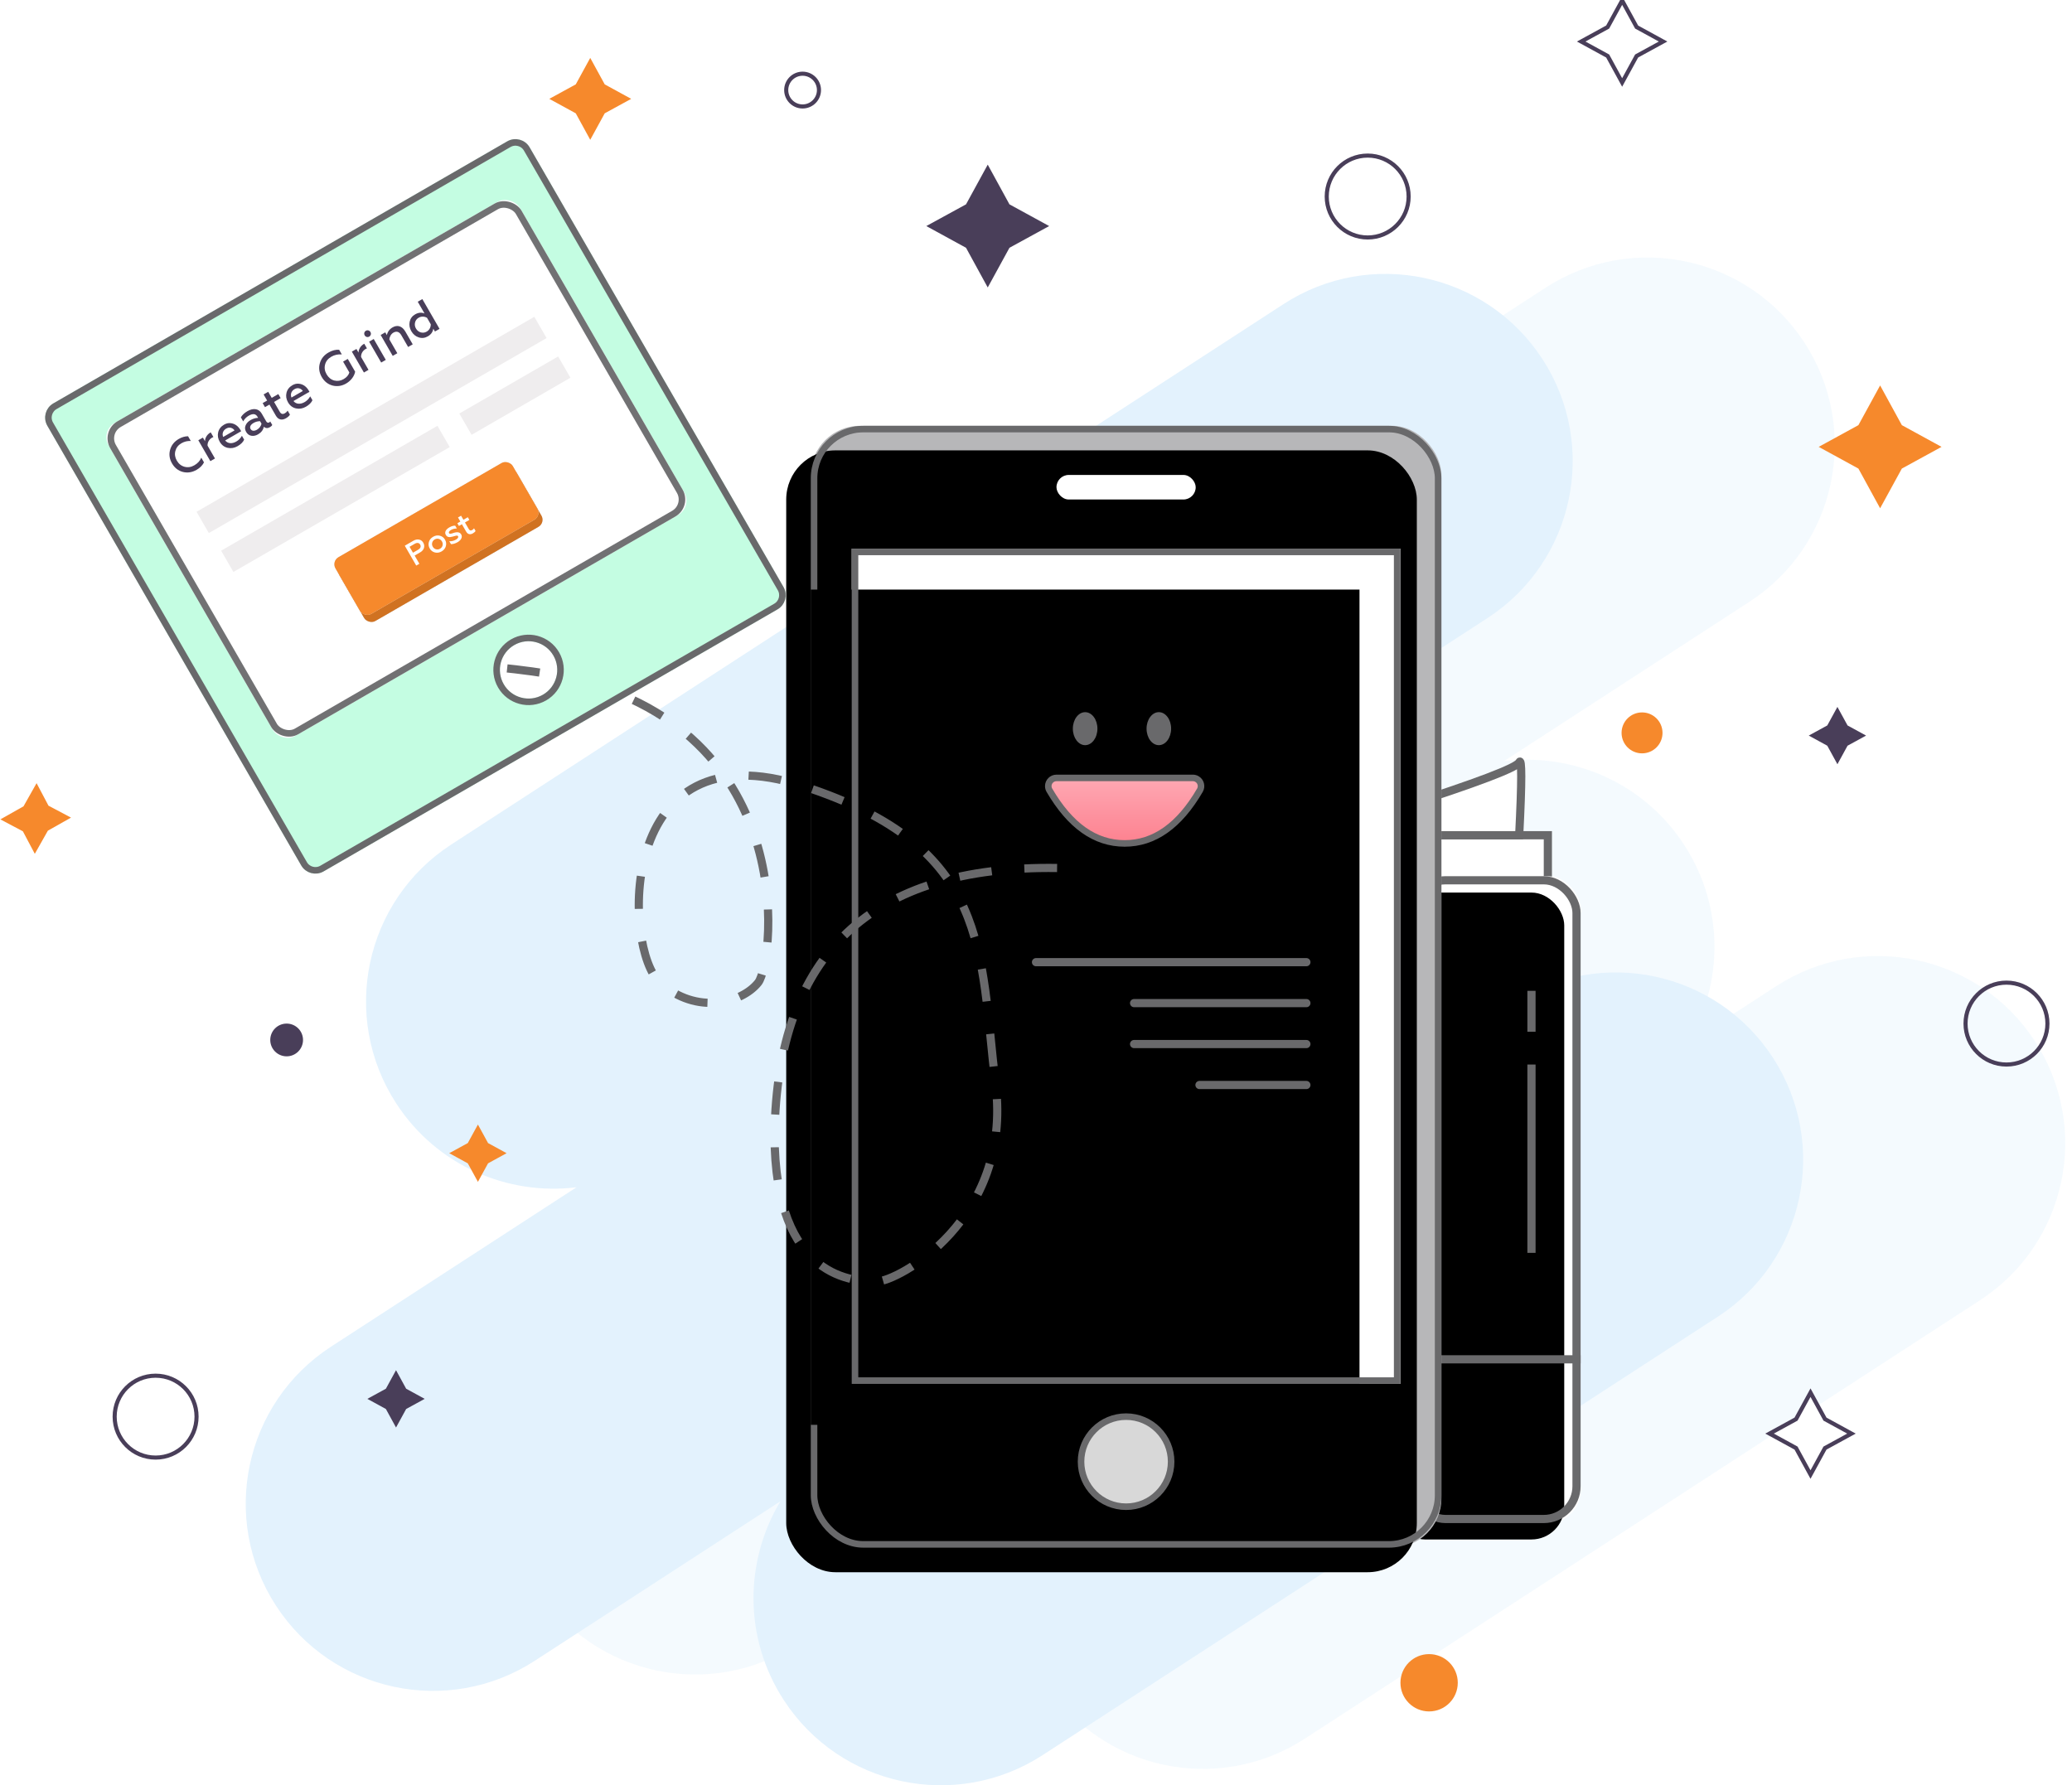 <?xml version="1.0" encoding="UTF-8" standalone="no"?> <svg xmlns="http://www.w3.org/2000/svg" xmlns:xlink="http://www.w3.org/1999/xlink" width="253px" height="218px" viewBox="0 0 253 218"><!-- Generator: Sketch 48.2 (47327) - http://www.bohemiancoding.com/sketch --><title>Group 16</title><desc>Created with Sketch.</desc><defs><rect id="path-1" x="1" y="14" width="21" height="79" rx="4"></rect><filter x="-4.8%" y="-1.3%" width="109.5%" height="102.5%" id="filter-2"><feOffset dx="-2" dy="2" in="SourceAlpha" result="shadowOffsetInner1"></feOffset><feComposite in="shadowOffsetInner1" in2="SourceAlpha" operator="arithmetic" k2="-1" k3="1" result="shadowInnerInner1"></feComposite><feColorMatrix values="0 0 0 0 0 0 0 0 0 0 0 0 0 0 0 0 0 0 0.109 0" type="matrix" in="shadowInnerInner1"></feColorMatrix></filter><rect id="path-3" x="0" y="0" width="77" height="137" rx="6"></rect><filter x="-1.9%" y="-1.1%" width="103.9%" height="102.2%" id="filter-4"><feOffset dx="-3" dy="3" in="SourceAlpha" result="shadowOffsetInner1"></feOffset><feComposite in="shadowOffsetInner1" in2="SourceAlpha" operator="arithmetic" k2="-1" k3="1" result="shadowInnerInner1"></feComposite><feColorMatrix values="0 0 0 0 0 0 0 0 0 0 0 0 0 0 0 0 0 0 0.133 0" type="matrix" in="shadowInnerInner1"></feColorMatrix></filter><rect id="path-5" x="5" y="15" width="67" height="102"></rect><filter x="-3.7%" y="-2.5%" width="107.5%" height="104.9%" id="filter-6"><feOffset dx="-5" dy="5" in="SourceAlpha" result="shadowOffsetInner1"></feOffset><feComposite in="shadowOffsetInner1" in2="SourceAlpha" operator="arithmetic" k2="-1" k3="1" result="shadowInnerInner1"></feComposite><feColorMatrix values="0 0 0 0 0.912 0 0 0 0 0.912 0 0 0 0 0.912 0 0 0 1 0" type="matrix" in="shadowInnerInner1"></feColorMatrix></filter><linearGradient x1="50%" y1="0%" x2="50%" y2="100%" id="linearGradient-7"><stop stop-color="#FEA8B3" offset="0%"></stop><stop stop-color="#FD818F" offset="100%"></stop></linearGradient><path d="M22.724,28.839 L86.724,28.839 C87.829,28.839 88.724,29.734 88.724,30.839 L88.724,92.839 C88.724,93.943 87.829,94.839 86.724,94.839 L22.724,94.839 C21.62,94.839 20.724,93.943 20.724,92.839 L20.724,30.839 C20.724,29.734 21.62,28.839 22.724,28.839 Z M56.705,89.541 C58.638,89.541 60.205,87.974 60.205,86.041 C60.205,84.108 58.638,82.541 56.705,82.541 C54.772,82.541 53.205,84.108 53.205,86.041 C53.205,87.974 54.772,89.541 56.705,89.541 Z" id="path-8"></path><rect id="path-9" x="23.403" y="35.198" width="58" height="44.132" rx="2"></rect><rect id="path-10" x="0" y="1" width="25" height="8" rx="1"></rect><rect id="path-11" x="0" y="0" width="25" height="8" rx="1"></rect></defs><g id="main_page_1440" stroke="none" stroke-width="1" fill="none" fill-rule="evenodd" transform="translate(-254, -2267)"><g id="Group-16" transform="translate(250, 2267)"><g id="Group-5" transform="translate(1, 22)" fill="#E3F2FD"><path d="M180.707,161.881 L180.707,197.625 C180.707,210.251 170.472,220.486 157.847,220.486 C145.221,220.486 134.986,210.251 134.986,197.625 L134.986,161.881 C131.281,169.508 123.461,174.765 114.412,174.765 C101.786,174.765 91.551,164.53 91.551,151.904 L91.551,30.744 C91.551,18.118 101.786,7.883 114.412,7.883 C127.037,7.883 137.272,18.118 137.272,30.744 L137.272,66.488 C140.977,58.862 148.798,53.604 157.847,53.604 C166.895,53.604 174.716,58.862 178.421,66.488 L178.421,53.604 C178.421,40.979 188.656,30.744 201.282,30.744 C213.907,30.744 224.142,40.979 224.142,53.604 L224.142,151.904 C224.142,164.53 213.907,174.765 201.282,174.765 C192.233,174.765 184.412,169.508 180.707,161.881 Z" id="Combined-Shape-Copy-5" opacity="0.4" transform="translate(157.847, 114.185) rotate(57) translate(-157.847, -114.185) "></path><path d="M148.707,163.881 L148.707,199.625 C148.707,212.251 138.472,222.486 125.847,222.486 C113.221,222.486 102.986,212.251 102.986,199.625 L102.986,163.881 C99.281,171.508 91.461,176.765 82.412,176.765 C69.786,176.765 59.551,166.53 59.551,153.904 L59.551,32.744 C59.551,20.118 69.786,9.883 82.412,9.883 C95.037,9.883 105.272,20.118 105.272,32.744 L105.272,68.488 C108.977,60.862 116.798,55.604 125.847,55.604 C134.895,55.604 142.716,60.862 146.421,68.488 L146.421,55.604 C146.421,42.979 156.656,32.744 169.282,32.744 C181.907,32.744 192.142,42.979 192.142,55.604 L192.142,153.904 C192.142,166.53 181.907,176.765 169.282,176.765 C160.233,176.765 152.412,171.508 148.707,163.881 Z" id="Combined-Shape-Copy-4" transform="translate(125.847, 116.185) rotate(57) translate(-125.847, -116.185) "></path></g><g id="Group-14" transform="translate(103, 52)"><g id="Group-13" transform="translate(72, 41)"><polyline id="Path-22" stroke="#69696B" fill="#FFFFFF" points="1 9 18 9 18 15 1 14.5"></polyline><path d="M0,5.595 C9.333,2.595 14.167,0.762 14.5,0.095 C14.833,-0.571 14.833,2.397 14.5,9 L1,9" id="Path-23" stroke="#69696B" fill="#FFFFFF"></path><g id="Rectangle-13"><use fill="#FFFFFF" fill-rule="evenodd" xlink:href="#path-1"></use><use fill="black" fill-opacity="1" filter="url(#filter-2)" xlink:href="#path-1"></use><rect stroke="#69696B" stroke-width="1" x="1.5" y="14.5" width="20" height="78" rx="4"></rect></g><path d="M16,37 L16,60" id="Path-24" stroke="#69696B"></path><path d="M16,28 L16,33" id="Path-25" stroke="#69696B"></path><path d="M4.5,73 L22,73" id="Path-26" stroke="#69696B"></path></g><g id="Group-11"><g id="Group-12"><g id="Rectangle-7"><use fill="#B7B7B9" fill-rule="evenodd" xlink:href="#path-3"></use><use fill="black" fill-opacity="1" filter="url(#filter-4)" xlink:href="#path-3"></use><rect stroke="#69696B" stroke-width="0.8" x="0.4" y="0.4" width="76.2" height="136.2" rx="6"></rect></g><g id="Rectangle-7-Copy"><use fill="#FFFFFF" fill-rule="evenodd" xlink:href="#path-5"></use><use fill="black" fill-opacity="1" filter="url(#filter-6)" xlink:href="#path-5"></use><rect stroke="#69696B" stroke-width="0.8" x="5.4" y="15.4" width="66.2" height="101.2"></rect></g><circle id="Oval-6" stroke="#69696B" stroke-width="0.8" fill="#D8D8D8" cx="38.5" cy="126.5" r="5.5"></circle><rect id="Rectangle-9" fill="#FFFFFF" x="30" y="6" width="17" height="3" rx="1.5"></rect><path d="M29.136,44.503 C31.658,48.834 34.721,51 38.326,51 C41.93,51 44.994,48.834 47.515,44.503 L47.515,44.503 C47.793,44.026 47.632,43.414 47.154,43.136 C47.002,43.047 46.828,43 46.651,43 L30,43 C29.448,43 29,43.448 29,44 C29,44.177 29.047,44.35 29.136,44.503 Z" id="Path-18" stroke="#69696B" stroke-width="0.8" fill="url(#linearGradient-7)"></path><path d="M33.5,39 C34.328,39 35,38.098 35,36.985 C35,35.872 34.328,34.97 33.5,34.97 C32.672,34.97 32,35.872 32,36.985 C32,38.098 32.672,39 33.5,39 Z" id="Oval-10" fill="#69696B"></path><path d="M42.5,39 C43.328,39 44,38.097 44,36.984 C44,35.87 43.328,34.967 42.5,34.967 C41.672,34.967 41,35.87 41,36.984 C41,38.097 41.672,39 42.5,39 Z" id="Oval-10-Copy" fill="#69696B"></path><path d="M27.5,65.5 L60.515,65.5" id="Line" stroke="#69696B" stroke-linecap="round" stroke-linejoin="round"></path><path d="M39.476,70.5 L60.515,70.5" id="Line-Copy" stroke="#69696B" stroke-linecap="round" stroke-linejoin="round"></path><path d="M39.476,75.5 L60.515,75.5" id="Line-Copy-2" stroke="#69696B" stroke-linecap="round" stroke-linejoin="round"></path><path d="M47.462,80.5 L60.515,80.5" id="Line-Copy-3" stroke="#69696B" stroke-linecap="round" stroke-linejoin="round"></path></g></g></g><polygon id="Star" fill="#F6892C" transform="translate(76.071, 12.071) rotate(45) translate(-76.071, -12.071) " points="76.071 14.571 72.536 15.607 73.571 12.071 72.536 8.536 76.071 9.571 79.607 8.536 78.571 12.071 79.607 15.607"></polygon><polygon id="Star-Copy-5" stroke="#493E59" stroke-width="0.5" fill="#FFFFFF" transform="translate(202.071, 5.071) rotate(45) translate(-202.071, -5.071) " points="202.071 7.571 198.536 8.607 199.571 5.071 198.536 1.536 202.071 2.571 205.607 1.536 204.571 5.071 205.607 8.607"></polygon><polygon id="Star-Copy" fill="#493E59" transform="translate(124.607, 27.607) rotate(45) translate(-124.607, -27.607) " points="124.607 31.357 119.303 32.91 120.857 27.607 119.303 22.303 124.607 23.857 129.91 22.303 128.357 27.607 129.91 32.91"></polygon><polygon id="Star-Copy-3" stroke="#493E59" stroke-width="0.5" fill="#FFFFFF" transform="translate(225.071, 175.071) rotate(45) translate(-225.071, -175.071) " points="225.071 177.571 221.536 178.607 222.571 175.071 221.536 171.536 225.071 172.571 228.607 171.536 227.571 175.071 228.607 178.607"></polygon><polygon id="Star-Copy-7" fill="#F6892C" transform="translate(233.571, 54.571) rotate(45) translate(-233.571, -54.571) " points="233.571 58.321 228.268 59.874 229.821 54.571 228.268 49.268 233.571 50.821 238.874 49.268 237.321 54.571 238.874 59.874"></polygon><polygon id="Star-Copy-2" fill="#493E59" transform="translate(228.356, 89.829) rotate(45) translate(-228.356, -89.829) " points="228.356 91.579 225.881 92.303 226.606 89.829 225.881 87.354 228.356 88.079 230.831 87.354 230.106 89.829 230.831 92.303"></polygon><polygon id="Star-Copy-8" fill="#493E59" transform="translate(52.356, 170.829) rotate(45) translate(-52.356, -170.829) " points="52.356 172.579 49.881 173.303 50.606 170.829 49.881 168.354 52.356 169.079 54.831 168.354 54.106 170.829 54.831 173.303"></polygon><polygon id="Star-Copy-4" fill="#F6892C" transform="translate(8.358, 99.955) rotate(45) translate(-8.358, -99.955) " points="8.358 102.167 5.384 103.082 6.255 99.955 5.384 96.828 8.358 97.744 11.332 96.828 10.461 99.955 11.332 103.082"></polygon><polygon id="Star-Copy-6" fill="#F6892C" transform="translate(62.356, 140.829) rotate(45) translate(-62.356, -140.829) " points="62.356 142.579 59.881 143.303 60.606 140.829 59.881 138.354 62.356 139.079 64.831 138.354 64.106 140.829 64.831 143.303"></polygon><circle id="Oval-4" stroke="#493E59" stroke-width="0.5" fill="#FFFFFF" cx="171" cy="24" r="5"></circle><circle id="Oval-4-Copy" stroke="#493E59" stroke-width="0.5" cx="23" cy="173" r="5"></circle><circle id="Oval-4-Copy-5" stroke="#493E59" stroke-width="0.5" cx="249" cy="125" r="5"></circle><circle id="Oval-4-Copy-2" fill="#F6892C" cx="178.5" cy="205.5" r="3.5"></circle><circle id="Oval-4-Copy-6" fill="#F6892C" cx="204.5" cy="89.5" r="2.5"></circle><circle id="Oval-4-Copy-3" fill="#493E59" cx="39" cy="127" r="2"></circle><circle id="Oval-4-Copy-4" stroke="#493E59" stroke-width="0.5" fill="#FFFFFF" cx="102" cy="11" r="2"></circle><path d="M133.075,131.62 C110.408,131.953 98.908,121.12 98.575,99.12 C98.575,81.12 108.575,81.12 111.075,81.12 C113.575,81.12 127.575,88.62 125.575,105.12 C123.575,121.62 125.075,134.12 102.075,141.62 C79.075,149.12 80.075,121.62 84.575,117.62 C89.075,113.62 94.575,115.12 96.575,117.62 C98.575,120.12 102.287,151.12 69,155.62 C46.808,158.62 39.642,153.953 47.5,141.62" id="Path-14" stroke="#69696B" stroke-dasharray="4" transform="translate(88.746, 118.81) scale(1, -1) translate(-88.746, -118.81) "></path><g id="Combined-Shape" transform="translate(54.724, 61.839) rotate(-30) translate(-54.724, -61.839) "><use fill="#C4FDE2" fill-rule="evenodd" xlink:href="#path-8"></use><path stroke="#69696B" stroke-width="0.8" d="M22.724,29.239 C21.84,29.239 21.124,29.955 21.124,30.839 L21.124,92.839 C21.124,93.723 21.84,94.439 22.724,94.439 L86.724,94.439 C87.608,94.439 88.324,93.723 88.324,92.839 L88.324,30.839 C88.324,29.955 87.608,29.239 86.724,29.239 L22.724,29.239 Z M56.705,89.941 C54.551,89.941 52.805,88.194 52.805,86.041 C52.805,83.887 54.551,82.141 56.705,82.141 C58.859,82.141 60.605,83.887 60.605,86.041 C60.605,88.194 58.859,89.941 56.705,89.941 Z"></path></g><g id="Rectangle-12" transform="translate(52.403, 57.264) rotate(-30) translate(-52.403, -57.264) "><use fill="#FFFFFF" fill-rule="evenodd" xlink:href="#path-9"></use><rect stroke="#717173" stroke-width="0.8" x="23.803" y="35.598" width="57.2" height="43.332" rx="2"></rect></g><path d="M24.77,49.647 C24.14,49.647 23.612,49.443 23.186,49.035 C22.766,48.621 22.556,48.099 22.556,47.469 C22.556,46.839 22.766,46.317 23.186,45.909 C23.606,45.495 24.134,45.291 24.77,45.291 C25.202,45.291 25.58,45.387 25.91,45.573 L25.91,46.239 C25.568,46.017 25.19,45.909 24.776,45.909 C24.338,45.909 23.966,46.059 23.672,46.353 C23.378,46.647 23.234,47.019 23.234,47.469 C23.234,47.919 23.384,48.297 23.678,48.591 C23.978,48.885 24.35,49.029 24.8,49.029 C25.274,49.029 25.676,48.903 26,48.645 L26,49.311 C25.652,49.533 25.244,49.647 24.77,49.647 Z M27.398,49.569 L26.75,49.569 L26.75,46.623 L27.398,46.623 L27.398,47.133 C27.596,46.791 28.028,46.545 28.484,46.545 C28.508,46.545 28.526,46.545 28.544,46.551 L28.544,47.199 C28.49,47.193 28.43,47.187 28.364,47.187 C27.902,47.187 27.536,47.457 27.398,47.763 L27.398,49.569 Z M28.922,48.093 C28.922,47.655 29.06,47.283 29.342,46.989 C29.624,46.695 29.984,46.545 30.434,46.545 C30.734,46.545 30.992,46.623 31.208,46.785 C31.646,47.097 31.832,47.583 31.832,48.117 L31.832,48.285 L29.576,48.285 C29.654,48.783 30.086,49.077 30.686,49.077 C31.028,49.077 31.34,48.987 31.634,48.813 L31.634,49.359 C31.364,49.551 31.004,49.647 30.548,49.647 C30.092,49.647 29.708,49.503 29.39,49.215 C29.078,48.927 28.922,48.555 28.922,48.093 Z M29.582,47.793 L31.178,47.793 C31.172,47.613 31.106,47.451 30.968,47.307 C30.83,47.163 30.644,47.091 30.404,47.091 C29.93,47.091 29.624,47.409 29.582,47.793 Z M35.33,49.065 C35.396,49.065 35.45,49.053 35.504,49.023 L35.504,49.515 C35.414,49.581 35.288,49.611 35.126,49.611 C34.796,49.611 34.586,49.473 34.508,49.191 C34.238,49.497 33.878,49.647 33.422,49.647 C33.104,49.647 32.84,49.557 32.63,49.383 C32.42,49.209 32.318,48.963 32.318,48.657 C32.318,48.345 32.432,48.105 32.66,47.937 C32.888,47.763 33.17,47.679 33.5,47.679 C33.854,47.679 34.172,47.757 34.442,47.907 L34.442,47.745 C34.442,47.319 34.154,47.103 33.578,47.103 C33.242,47.103 32.93,47.193 32.648,47.367 L32.648,46.797 C32.942,46.629 33.296,46.545 33.722,46.545 C34.538,46.545 35.084,46.953 35.084,47.673 L35.084,48.771 C35.084,48.957 35.186,49.065 35.33,49.065 Z M34.442,48.735 L34.442,48.375 C34.196,48.237 33.932,48.165 33.656,48.165 C33.224,48.165 32.966,48.333 32.966,48.621 C32.966,48.933 33.224,49.089 33.602,49.089 C33.938,49.089 34.256,48.933 34.442,48.735 Z M36.452,48.765 L36.452,47.193 L35.822,47.193 L35.822,46.623 L36.452,46.623 L36.452,45.765 L37.1,45.765 L37.1,46.623 L38.03,46.623 L38.03,47.193 L37.1,47.193 L37.1,48.579 C37.1,48.915 37.25,49.053 37.562,49.053 C37.724,49.053 37.868,49.017 38.006,48.945 L38.006,49.503 C37.868,49.599 37.646,49.647 37.352,49.647 C36.8,49.647 36.452,49.341 36.452,48.765 Z M38.552,48.093 C38.552,47.655 38.69,47.283 38.972,46.989 C39.254,46.695 39.614,46.545 40.064,46.545 C40.364,46.545 40.622,46.623 40.838,46.785 C41.276,47.097 41.462,47.583 41.462,48.117 L41.462,48.285 L39.206,48.285 C39.284,48.783 39.716,49.077 40.316,49.077 C40.658,49.077 40.97,48.987 41.264,48.813 L41.264,49.359 C40.994,49.551 40.634,49.647 40.178,49.647 C39.722,49.647 39.338,49.503 39.02,49.215 C38.708,48.927 38.552,48.555 38.552,48.093 Z M39.212,47.793 L40.808,47.793 C40.802,47.613 40.736,47.451 40.598,47.307 C40.46,47.163 40.274,47.091 40.034,47.091 C39.56,47.091 39.254,47.409 39.212,47.793 Z M45.848,49.647 C45.23,49.647 44.708,49.443 44.288,49.035 C43.874,48.621 43.664,48.099 43.664,47.469 C43.664,46.839 43.874,46.317 44.294,45.909 C44.714,45.495 45.242,45.291 45.872,45.291 C46.382,45.291 46.814,45.411 47.168,45.651 L47.168,46.305 C46.784,46.041 46.364,45.909 45.914,45.909 C45.458,45.909 45.08,46.053 44.786,46.347 C44.492,46.641 44.342,47.013 44.342,47.475 C44.342,47.937 44.486,48.315 44.774,48.603 C45.068,48.885 45.422,49.029 45.848,49.029 C46.274,49.029 46.616,48.909 46.862,48.675 L46.862,47.145 L47.522,47.145 L47.522,48.945 C47.18,49.353 46.55,49.647 45.848,49.647 Z M49.046,49.569 L48.398,49.569 L48.398,46.623 L49.046,46.623 L49.046,47.133 C49.244,46.791 49.676,46.545 50.132,46.545 C50.156,46.545 50.174,46.545 50.192,46.551 L50.192,47.199 C50.138,47.193 50.078,47.187 50.012,47.187 C49.55,47.187 49.184,47.457 49.046,47.763 L49.046,49.569 Z M51.482,49.569 L50.834,49.569 L50.834,46.623 L51.482,46.623 L51.482,49.569 Z M51.158,46.095 C50.924,46.095 50.75,45.921 50.75,45.687 C50.75,45.453 50.924,45.273 51.158,45.273 C51.38,45.273 51.56,45.453 51.56,45.687 C51.56,45.921 51.38,46.095 51.158,46.095 Z M53.108,47.631 L53.108,49.569 L52.46,49.569 L52.46,46.623 L53.108,46.623 L53.108,47.013 C53.396,46.701 53.756,46.545 54.188,46.545 C54.884,46.545 55.28,47.007 55.28,47.769 L55.28,49.569 L54.632,49.569 L54.632,47.913 C54.632,47.337 54.326,47.151 53.942,47.151 C53.612,47.151 53.276,47.361 53.108,47.631 Z M57.362,49.647 C56.948,49.647 56.606,49.497 56.336,49.197 C56.066,48.897 55.934,48.531 55.934,48.093 C55.934,47.661 56.066,47.295 56.336,46.995 C56.606,46.695 56.948,46.545 57.362,46.545 C57.818,46.545 58.166,46.707 58.412,47.025 L58.412,45.369 L59.06,45.369 L59.06,49.569 L58.412,49.569 L58.412,49.167 C58.166,49.485 57.818,49.647 57.362,49.647 Z M57.536,49.077 C57.92,49.077 58.25,48.855 58.412,48.549 L58.412,47.637 C58.25,47.343 57.92,47.115 57.536,47.115 C57.266,47.115 57.038,47.211 56.858,47.403 C56.678,47.589 56.588,47.823 56.588,48.093 C56.588,48.369 56.678,48.603 56.858,48.795 C57.038,48.981 57.266,49.077 57.536,49.077 Z" id="Create-Grind" fill="#493E59" transform="translate(40.808, 47.46) rotate(330) translate(-40.808, -47.46) "></path><rect id="Rectangle-14" fill="#EFEDEE" transform="translate(49.371, 51.893) rotate(-30) translate(-49.371, -51.893) " x="25.56" y="50.393" width="47.623" height="3"></rect><rect id="Rectangle-14-Copy" fill="#EFEDEE" transform="translate(44.957, 60.924) rotate(-30) translate(-44.957, -60.924) " x="29.707" y="59.424" width="30.5" height="3"></rect><rect id="Rectangle-14-Copy-2" fill="#EFEDEE" transform="translate(66.868, 48.315) rotate(-30) translate(-66.868, -48.315) " x="59.9" y="46.815" width="13.936" height="3"></rect><g id="Group-15" transform="translate(57.537, 66.192) rotate(-30) translate(-57.537, -66.192) translate(45.037, 61.692)"><g id="Rectangle-4-Copy"><use fill="#D8D8D8" xlink:href="#path-10"></use><use fill="#D07221" xlink:href="#path-10"></use></g><g id="Rectangle-4"><use fill="#D8D8D8" xlink:href="#path-11"></use><use fill="#F6892C" xlink:href="#path-11"></use></g><path d="M9.154,5.634 L8.714,5.634 L8.714,2.834 L9.918,2.834 C10.21,2.834 10.438,2.91 10.602,3.062 C10.77,3.21 10.854,3.406 10.854,3.646 C10.854,3.89 10.77,4.09 10.602,4.246 C10.438,4.402 10.21,4.478 9.918,4.478 L9.154,4.478 L9.154,5.634 Z M9.154,3.238 L9.154,4.074 L9.882,4.074 C10.214,4.074 10.41,3.922 10.41,3.654 C10.41,3.386 10.214,3.238 9.882,3.238 L9.154,3.238 Z M12.262,5.306 C12.446,5.306 12.598,5.242 12.722,5.118 C12.846,4.994 12.906,4.838 12.906,4.65 C12.906,4.466 12.846,4.31 12.722,4.186 C12.598,4.062 12.446,3.998 12.262,3.998 C12.078,3.998 11.922,4.062 11.798,4.186 C11.674,4.31 11.614,4.466 11.614,4.65 C11.614,4.838 11.674,4.994 11.798,5.118 C11.922,5.242 12.074,5.306 12.262,5.306 Z M12.262,5.686 C11.946,5.686 11.69,5.586 11.486,5.386 C11.282,5.186 11.182,4.942 11.182,4.65 C11.182,4.362 11.282,4.118 11.486,3.918 C11.69,3.718 11.946,3.618 12.262,3.618 C12.574,3.618 12.83,3.718 13.034,3.918 C13.238,4.118 13.338,4.362 13.338,4.65 C13.338,4.938 13.238,5.182 13.034,5.386 C12.83,5.586 12.574,5.686 12.262,5.686 Z M14.514,5.686 C14.182,5.686 13.866,5.602 13.694,5.486 L13.694,5.078 C13.922,5.234 14.19,5.314 14.494,5.314 C14.766,5.314 14.926,5.226 14.926,5.082 C14.926,5.006 14.878,4.962 14.806,4.926 C14.762,4.906 14.678,4.882 14.618,4.866 L14.374,4.806 C13.926,4.694 13.714,4.534 13.714,4.194 C13.714,3.838 14.022,3.618 14.546,3.618 C14.846,3.618 15.09,3.678 15.27,3.794 L15.27,4.19 C15.034,4.058 14.798,3.99 14.562,3.99 C14.294,3.99 14.158,4.078 14.158,4.206 C14.158,4.282 14.21,4.326 14.282,4.362 C14.326,4.382 14.418,4.406 14.47,4.422 L14.698,4.47 C15.146,4.57 15.37,4.778 15.37,5.09 C15.37,5.446 15.026,5.686 14.514,5.686 Z M16.066,5.098 L16.066,4.05 L15.646,4.05 L15.646,3.67 L16.066,3.67 L16.066,3.098 L16.498,3.098 L16.498,3.67 L17.118,3.67 L17.118,4.05 L16.498,4.05 L16.498,4.974 C16.498,5.198 16.598,5.29 16.806,5.29 C16.914,5.29 17.01,5.266 17.102,5.218 L17.102,5.59 C17.01,5.654 16.862,5.686 16.666,5.686 C16.298,5.686 16.066,5.482 16.066,5.098 Z" id="Post" fill="#FFFFFF"></path></g></g></g></svg> 